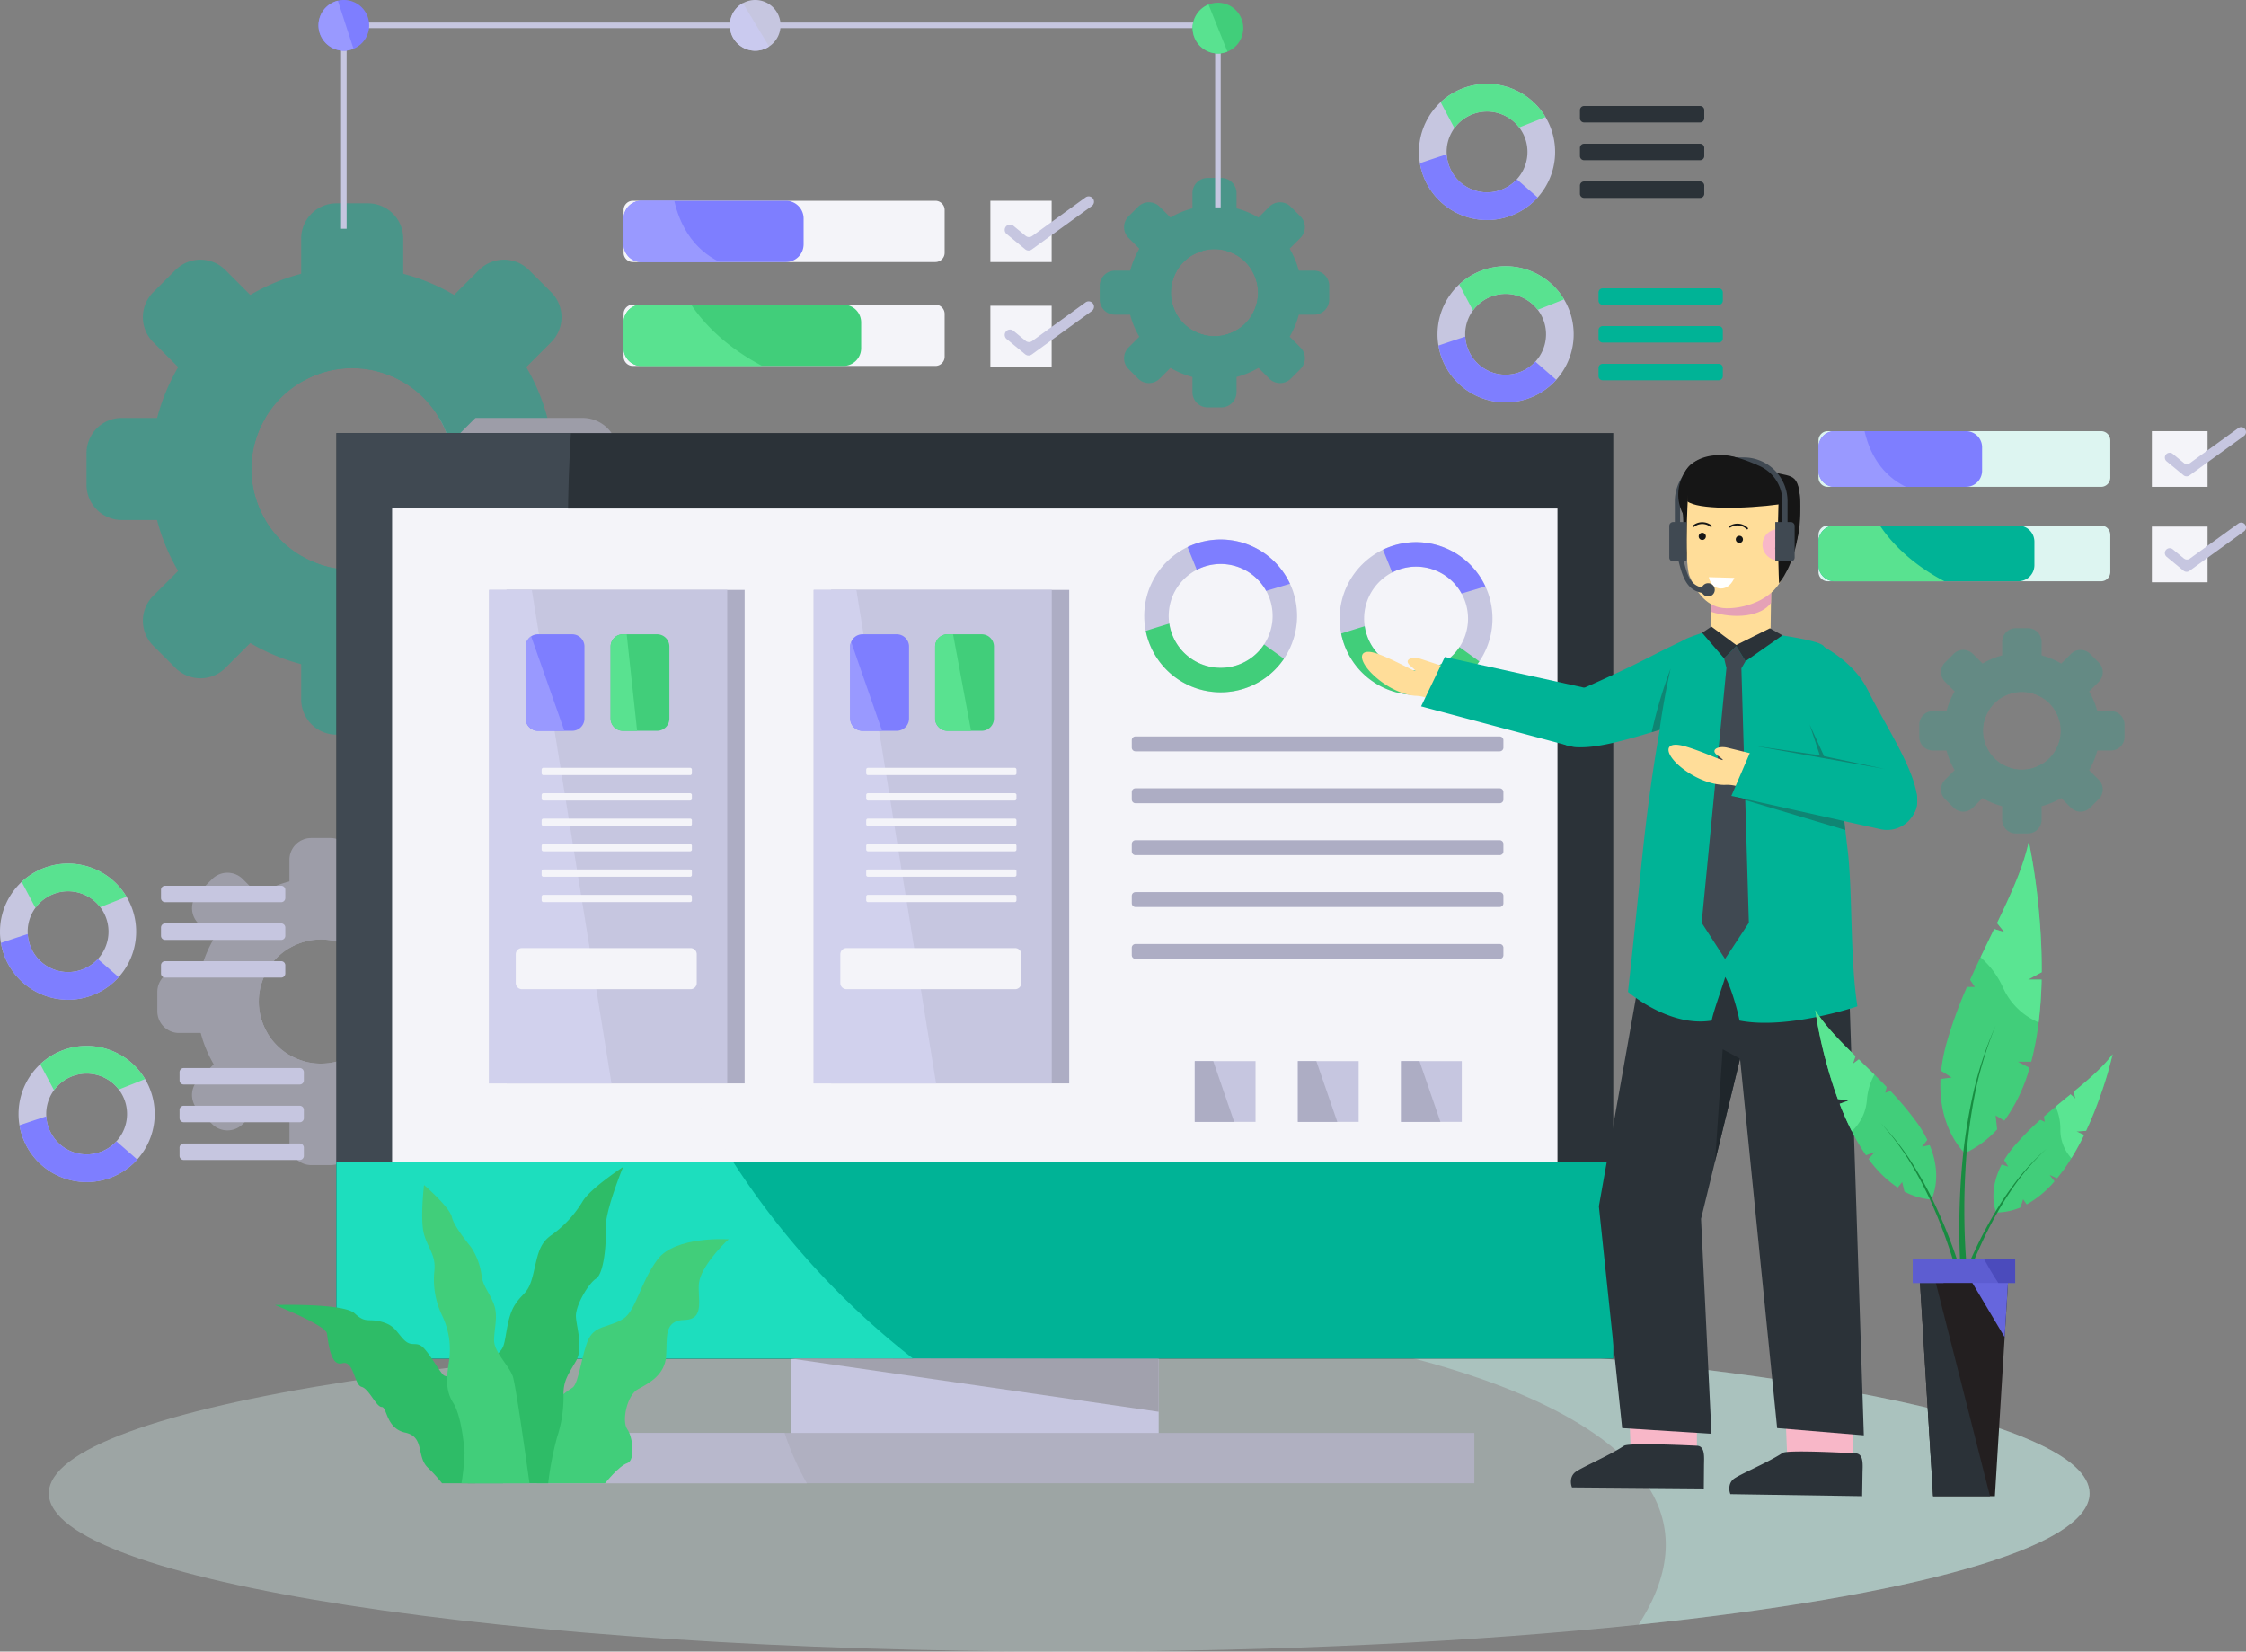 <svg id="banner_vector" xmlns="http://www.w3.org/2000/svg" xmlns:xlink="http://www.w3.org/1999/xlink" width="626.56" height="460.779" viewBox="0 0 626.56 460.779">
  <rect x="0" y="0" width="626.56" height="460.779" fill="#808080" stroke="none"/>
  <defs>
    <clipPath id="clip-path">
      <rect id="Rectangle_3165" data-name="Rectangle 3165" width="626.56" height="460.779" fill="none"/>
    </clipPath>
    <clipPath id="clip-path-2">
      <rect id="Rectangle_3139" data-name="Rectangle 3139" width="626.561" height="460.779" fill="none"/>
    </clipPath>
    <clipPath id="clip-path-3">
      <rect id="Rectangle_3135" data-name="Rectangle 3135" width="569.301" height="88.269" fill="none"/>
    </clipPath>
    <clipPath id="clip-path-4">
      <rect id="Rectangle_3136" data-name="Rectangle 3136" width="212.196" height="79.322" fill="#c5fff5"/>
    </clipPath>
    <clipPath id="clip-path-5">
      <rect id="Rectangle_3137" data-name="Rectangle 3137" width="91.242" height="91.242" fill="none"/>
    </clipPath>
    <clipPath id="clip-path-6">
      <rect id="Rectangle_3138" data-name="Rectangle 3138" width="148.236" height="148.236" fill="none"/>
    </clipPath>
    <clipPath id="clip-path-8">
      <rect id="Rectangle_3149" data-name="Rectangle 3149" width="57.261" height="57.262" fill="#00b396"/>
    </clipPath>
    <clipPath id="clip-path-9">
      <rect id="Rectangle_3150" data-name="Rectangle 3150" width="64.024" height="64.024" fill="none"/>
    </clipPath>
    <clipPath id="clip-path-10">
      <rect id="Rectangle_3158" data-name="Rectangle 3158" width="5.269" height="17.738" fill="none"/>
    </clipPath>
    <clipPath id="clip-path-11">
      <rect id="Rectangle_3159" data-name="Rectangle 3159" width="36.85" height="12.422" fill="none"/>
    </clipPath>
    <clipPath id="clip-path-12">
      <rect id="Rectangle_3160" data-name="Rectangle 3160" width="31.794" height="9.503" fill="none"/>
    </clipPath>
    <clipPath id="clip-path-13">
      <path id="Path_228" data-name="Path 228" d="M1381.661,911.388l3.946,64.3h17.243l2.723-44.343,1.223-19.962Z" transform="translate(-1381.661 -911.388)" fill="none"/>
    </clipPath>
    <linearGradient id="linear-gradient" x1="-21.298" y1="1.674" x2="-21.282" y2="1.674" gradientUnits="objectBoundingBox">
      <stop offset="0" stop-color="#fff"/>
      <stop offset="1" stop-color="#231f20"/>
    </linearGradient>
  </defs>
  <g id="Group_57" data-name="Group 57" clip-path="url(#clip-path)">
    <g id="Group_35" data-name="Group 35" transform="translate(0 0)">
      <g id="Group_34" data-name="Group 34" clip-path="url(#clip-path-2)">
        <g id="Group_24" data-name="Group 24" transform="translate(13.62 372.509)" opacity="0.32">
          <g id="Group_23" data-name="Group 23">
            <g id="Group_22" data-name="Group 22" clip-path="url(#clip-path-3)">
              <path id="Path_50" data-name="Path 50" d="M604.457,1005.585c0,15.255-49.921,28.706-125.824,36.627-45.366,4.737-100.009,7.5-158.828,7.5-157.206,0-284.651-19.758-284.651-44.132S162.6,961.447,319.805,961.447c25.04,0,49.32.5,72.454,1.444h.024c122.106,4.971,212.174,22.2,212.174,42.694" transform="translate(-35.154 -961.447)" fill="#ddf6f2"/>
            </g>
          </g>
        </g>
        <g id="Group_27" data-name="Group 27" transform="translate(370.726 373.953)" opacity="0.32">
          <g id="Group_26" data-name="Group 26">
            <g id="Group_25" data-name="Group 25" clip-path="url(#clip-path-4)">
              <path id="Path_51" data-name="Path 51" d="M1169.04,1007.868c0,15.255-49.921,28.706-125.824,36.627,39.252-60.539-86.373-79.321-86.373-79.321h.024c122.106,4.971,212.174,22.2,212.174,42.694" transform="translate(-956.843 -965.174)" fill="#c5fff5"/>
            </g>
          </g>
        </g>
        <g id="Group_30" data-name="Group 30" transform="translate(43.889 233.806)" opacity="0.42">
          <g id="Group_29" data-name="Group 29">
            <g id="Group_28" data-name="Group 28" clip-path="url(#clip-path-5)">
              <path id="Path_52" data-name="Path 52" d="M209.8,657.674a34.745,34.745,0,0,0-24.754-24.753,34.953,34.953,0,0,0-17.526,0,34.218,34.218,0,0,0-8.733,3.63A34.691,34.691,0,0,0,142.763,675.2a34.27,34.27,0,0,0,3.624,8.74,34.737,34.737,0,0,0,12.39,12.39,34.26,34.26,0,0,0,8.74,3.623,34.618,34.618,0,0,0,38.649-16.021,34.247,34.247,0,0,0,3.63-8.733,34.969,34.969,0,0,0,0-17.527m-33.52,26.078a17.323,17.323,0,0,1-4.363-.558,17.1,17.1,0,0,1-4.4-1.822,17.293,17.293,0,0,1-6.172-6.171,17.1,17.1,0,0,1-1.822-4.4,17.366,17.366,0,0,1,0-8.733,16.89,16.89,0,0,1,1.828-4.4,17.28,17.28,0,0,1,6.165-6.172,17.107,17.107,0,0,1,4.4-1.822,17.364,17.364,0,0,1,8.733,0,16.882,16.882,0,0,1,4.4,1.829,17.254,17.254,0,0,1,6.165,6.165,16.892,16.892,0,0,1,1.828,4.4,17.355,17.355,0,0,1,0,8.733,17.287,17.287,0,0,1-7.993,10.561,16.882,16.882,0,0,1-4.4,1.829,17.38,17.38,0,0,1-4.37.558" transform="translate(-130.655 -620.82)" fill="#c6c6e0"/>
              <path id="Path_53" data-name="Path 53" d="M225.942,609.51v24.632a16.884,16.884,0,0,0-4.4-1.828,17.355,17.355,0,0,0-8.733,0,17.1,17.1,0,0,0-4.4,1.822V609.51a6.058,6.058,0,0,1,6.057-6.057h5.405a6.06,6.06,0,0,1,6.064,6.057" transform="translate(-171.555 -603.453)" fill="#c6c6e0"/>
              <path id="Path_54" data-name="Path 54" d="M221.546,761.55a16.885,16.885,0,0,0,4.4-1.829v24.633a6.066,6.066,0,0,1-6.064,6.064h-5.405a6.064,6.064,0,0,1-6.057-6.064V759.728a17.112,17.112,0,0,0,4.4,1.822,17.366,17.366,0,0,0,8.733,0" transform="translate(-171.555 -699.175)" fill="#c6c6e0"/>
              <path id="Path_55" data-name="Path 55" d="M142.145,702.971a17.365,17.365,0,0,0,0,8.733,17.1,17.1,0,0,0,1.822,4.4H119.341a6.064,6.064,0,0,1-6.064-6.057v-5.405a6.065,6.065,0,0,1,6.064-6.064h24.632a16.884,16.884,0,0,0-1.828,4.4" transform="translate(-113.277 -661.72)" fill="#c6c6e0"/>
              <path id="Path_56" data-name="Path 56" d="M300.252,704.638v5.405a6.058,6.058,0,0,1-6.057,6.057H269.569a17.112,17.112,0,0,0,1.822-4.4,17.366,17.366,0,0,0,0-8.733,16.883,16.883,0,0,0-1.829-4.4h24.632a6.06,6.06,0,0,1,6.057,6.064" transform="translate(-209.01 -661.72)" fill="#c6c6e0"/>
              <path id="Path_57" data-name="Path 57" d="M165.444,643.212l4.4,4.4a17.1,17.1,0,0,0-4.4,1.822,17.273,17.273,0,0,0-6.165,6.172,16.869,16.869,0,0,0-1.829,4.4l-17.412-17.412a6.062,6.062,0,0,1,0-8.571l3.819-3.819a6.062,6.062,0,0,1,8.572,0l4.282,4.282Z" transform="translate(-128.583 -618.748)" fill="#c6c6e0"/>
              <path id="Path_58" data-name="Path 58" d="M272.106,758.446l-3.819,3.819a6.062,6.062,0,0,1-8.572,0l-4.276-4.276L242.3,744.852a16.867,16.867,0,0,0,4.4-1.829,17.286,17.286,0,0,0,7.993-10.561l4.4,4.4,13.015,13.015a6.062,6.062,0,0,1,0,8.572" transform="translate(-192.313 -682.478)" fill="#c6c6e0"/>
              <path id="Path_59" data-name="Path 59" d="M165.444,743.03a17.1,17.1,0,0,0,4.4,1.822L156.7,757.989l-4.276,4.276a6.062,6.062,0,0,1-8.572,0l-3.819-3.819a6.062,6.062,0,0,1,0-8.572l13.015-13.015,4.4-4.4a17.1,17.1,0,0,0,1.822,4.4,17.293,17.293,0,0,0,6.172,6.172" transform="translate(-128.583 -682.478)" fill="#c6c6e0"/>
              <path id="Path_60" data-name="Path 60" d="M272.106,642.587,254.694,660a16.883,16.883,0,0,0-1.828-4.4,17.249,17.249,0,0,0-6.165-6.165,16.88,16.88,0,0,0-4.4-1.828l4.4-4.4,8.733-8.733,4.282-4.282a6.062,6.062,0,0,1,8.572,0l3.819,3.819a6.062,6.062,0,0,1,0,8.571" transform="translate(-192.313 -618.748)" fill="#c6c6e0"/>
            </g>
          </g>
        </g>
        <g id="Group_33" data-name="Group 33" transform="translate(24.131 56.73)" opacity="0.42">
          <g id="Group_32" data-name="Group 32">
            <g id="Group_31" data-name="Group 31" clip-path="url(#clip-path-6)">
              <path id="Path_61" data-name="Path 61" d="M219.09,234.51a56.449,56.449,0,0,0-40.215-40.215,56.811,56.811,0,0,0-28.474,0,55.624,55.624,0,0,0-14.188,5.9,56.358,56.358,0,0,0-26.028,62.792,55.655,55.655,0,0,0,5.887,14.2,56.432,56.432,0,0,0,20.13,20.13,55.67,55.67,0,0,0,14.2,5.887,56.243,56.243,0,0,0,62.792-26.028,55.622,55.622,0,0,0,5.9-14.188,56.8,56.8,0,0,0,0-28.474m-54.458,42.367a28.148,28.148,0,0,1-7.088-.907,27.788,27.788,0,0,1-7.143-2.96,28.1,28.1,0,0,1-10.027-10.027,27.782,27.782,0,0,1-2.96-7.143,28.207,28.207,0,0,1,0-14.188,27.429,27.429,0,0,1,2.971-7.143,28.132,28.132,0,0,1,31.347-12.986,27.441,27.441,0,0,1,7.143,2.971A28.03,28.03,0,0,1,188.89,234.51a27.442,27.442,0,0,1,2.971,7.143,28.207,28.207,0,0,1,0,14.188A28.09,28.09,0,0,1,178.875,273a27.427,27.427,0,0,1-7.143,2.971,28.24,28.24,0,0,1-7.1.907" transform="translate(-90.514 -174.635)" fill="#00b396"/>
              <path id="Path_62" data-name="Path 62" d="M245.322,156.26v40.019a27.441,27.441,0,0,0-7.143-2.971,28.208,28.208,0,0,0-14.188,0,27.794,27.794,0,0,0-7.143,2.96V156.26a9.842,9.842,0,0,1,9.841-9.841h8.782a9.845,9.845,0,0,1,9.852,9.841" transform="translate(-156.962 -146.419)" fill="#00b396"/>
              <path id="Path_63" data-name="Path 63" d="M238.178,403.27a27.42,27.42,0,0,0,7.143-2.971v40.019a9.854,9.854,0,0,1-9.852,9.852h-8.781a9.852,9.852,0,0,1-9.841-9.852V400.31a27.779,27.779,0,0,0,7.143,2.96,28.206,28.206,0,0,0,14.188,0" transform="translate(-156.961 -301.934)" fill="#00b396"/>
              <path id="Path_64" data-name="Path 64" d="M109.181,308.1a28.207,28.207,0,0,0,0,14.188,27.784,27.784,0,0,0,2.96,7.143H72.133a9.852,9.852,0,0,1-9.852-9.841V310.81a9.854,9.854,0,0,1,9.852-9.852h40.019a27.42,27.42,0,0,0-2.971,7.143" transform="translate(-62.281 -241.083)" fill="#00b396"/>
              <path id="Path_65" data-name="Path 65" d="M366.05,310.809v8.781a9.842,9.842,0,0,1-9.841,9.841H316.2a27.782,27.782,0,0,0,2.96-7.143,28.206,28.206,0,0,0,0-14.188,27.441,27.441,0,0,0-2.971-7.143h40.019a9.845,9.845,0,0,1,9.841,9.852" transform="translate(-217.814 -241.082)" fill="#c6c6e0"/>
              <path id="Path_66" data-name="Path 66" d="M147.033,211.014l7.143,7.143a28.09,28.09,0,0,0-17.158,12.986,27.415,27.415,0,0,0-2.971,7.143L105.758,210a9.848,9.848,0,0,1,0-13.926l6.2-6.2a9.848,9.848,0,0,1,13.926,0l6.958,6.957Z" transform="translate(-87.147 -171.268)" fill="#00b396"/>
              <path id="Path_67" data-name="Path 67" d="M320.321,398.227l-6.2,6.2a9.849,9.849,0,0,1-13.926,0l-6.947-6.947L271.9,376.143a27.432,27.432,0,0,0,7.143-2.971,28.085,28.085,0,0,0,12.986-17.159l7.143,7.143L320.321,384.3a9.848,9.848,0,0,1,0,13.926" transform="translate(-190.686 -274.807)" fill="#c6c6e0"/>
              <path id="Path_68" data-name="Path 68" d="M147.033,373.183a27.788,27.788,0,0,0,7.143,2.96l-21.342,21.342-6.947,6.947a9.848,9.848,0,0,1-13.926,0l-6.2-6.2a9.848,9.848,0,0,1,0-13.926L126.9,363.156l7.143-7.143a27.778,27.778,0,0,0,2.96,7.143,28.093,28.093,0,0,0,10.027,10.026" transform="translate(-87.147 -274.807)" fill="#00b396"/>
              <path id="Path_69" data-name="Path 69" d="M320.321,210l-28.289,28.289a27.44,27.44,0,0,0-2.971-7.143,28.032,28.032,0,0,0-10.016-10.016,27.434,27.434,0,0,0-7.143-2.971l7.143-7.143,14.188-14.188,6.957-6.957a9.849,9.849,0,0,1,13.926,0l6.2,6.2a9.848,9.848,0,0,1,0,13.926" transform="translate(-190.686 -171.268)" fill="#00b396"/>
            </g>
          </g>
        </g>
      </g>
    </g>
    <rect id="Rectangle_3140" data-name="Rectangle 3140" width="102.549" height="33.878" transform="translate(220.687 371.699)" fill="#c6c6e0"/>
    <rect id="Rectangle_3141" data-name="Rectangle 3141" width="278.652" height="14.036" transform="translate(132.636 399.779)" fill="#b0b0c1"/>
    <rect id="Rectangle_3142" data-name="Rectangle 3142" width="356.177" height="258.202" transform="translate(93.873 120.819)" fill="#2b3238"/>
    <g id="Group_52" data-name="Group 52" transform="translate(0 0)">
      <g id="Group_51" data-name="Group 51" clip-path="url(#clip-path-2)">
        <path id="Path_70" data-name="Path 70" d="M403.1,570.037H242.286v-258.2h65.385c-3.75,60.274,1.417,184.88,95.424,258.2" transform="translate(-148.413 -191.016)" fill="#404952"/>
        <rect id="Rectangle_3143" data-name="Rectangle 3143" width="356.172" height="54.94" transform="translate(93.873 324.084)" fill="#00b396"/>
        <path id="Path_71" data-name="Path 71" d="M403.092,891.4H242.286v-54.94h110.6a223.249,223.249,0,0,0,50.205,54.94" transform="translate(-148.413 -512.377)" fill="#1ddebe"/>
        <rect id="Rectangle_3144" data-name="Rectangle 3144" width="325.044" height="182.207" transform="translate(109.44 141.877)" fill="#f4f4f9"/>
        <path id="Path_72" data-name="Path 72" d="M377.5,548.392H282.464V366.185h49.024c-.664,48.854,6.536,121.358,46.011,182.207" transform="translate(-173.024 -224.308)" fill="#f4f4f9"/>
        <rect id="Rectangle_3145" data-name="Rectangle 3145" width="66.413" height="137.686" transform="translate(141.315 164.578)" fill="#adadc4"/>
        <rect id="Rectangle_3146" data-name="Rectangle 3146" width="66.416" height="137.691" transform="translate(136.453 164.576)" fill="#c6c6e0"/>
        <path id="Path_73" data-name="Path 73" d="M386.32,562.463H352.186V424.772h11.9Z" transform="translate(-215.732 -260.196)" fill="#d1d1ed"/>
        <path id="Path_74" data-name="Path 74" d="M394.9,460.174v20.062a3.429,3.429,0,0,1-3.433,3.433h-9.539a3.428,3.428,0,0,1-3.425-3.433V460.174a3.429,3.429,0,0,1,3.425-3.433h9.539a3.429,3.429,0,0,1,3.433,3.433" transform="translate(-231.855 -279.778)" fill="#7e7eff"/>
        <path id="Path_75" data-name="Path 75" d="M456.043,460.174v20.062a3.429,3.429,0,0,1-3.433,3.433h-9.531a3.429,3.429,0,0,1-3.433-3.433V460.174a3.429,3.429,0,0,1,3.433-3.433h9.531a3.429,3.429,0,0,1,3.433,3.433" transform="translate(-269.306 -279.778)" fill="#41ce7a"/>
        <path id="Path_76" data-name="Path 76" d="M431.422,554.927H390.477a.484.484,0,0,1-.484-.484v-1.056a.484.484,0,0,1,.484-.484h40.945a.484.484,0,0,1,.484.484v1.056a.484.484,0,0,1-.484.484" transform="translate(-238.891 -338.682)" fill="#f4f4f9"/>
        <path id="Path_77" data-name="Path 77" d="M431.422,573.218H390.477a.484.484,0,0,1-.484-.484v-1.056a.485.485,0,0,1,.484-.484h40.945a.485.485,0,0,1,.484.484v1.056a.484.484,0,0,1-.484.484" transform="translate(-238.891 -349.886)" fill="#f4f4f9"/>
        <path id="Path_78" data-name="Path 78" d="M431.422,591.509H390.477a.485.485,0,0,1-.484-.484v-1.056a.485.485,0,0,1,.484-.484h40.945a.484.484,0,0,1,.484.484v1.056a.484.484,0,0,1-.484.484" transform="translate(-238.891 -361.091)" fill="#f4f4f9"/>
        <path id="Path_79" data-name="Path 79" d="M431.422,609.8H390.477a.484.484,0,0,1-.484-.484v-1.056a.484.484,0,0,1,.484-.484h40.945a.484.484,0,0,1,.484.484v1.056a.484.484,0,0,1-.484.484" transform="translate(-238.891 -372.295)" fill="#f4f4f9"/>
        <path id="Path_80" data-name="Path 80" d="M431.422,628.09H390.477a.484.484,0,0,1-.484-.484v-1.056a.484.484,0,0,1,.484-.484h40.945a.484.484,0,0,1,.484.484v1.056a.484.484,0,0,1-.484.484" transform="translate(-238.891 -383.498)" fill="#f4f4f9"/>
        <path id="Path_81" data-name="Path 81" d="M431.422,646.381H390.477a.484.484,0,0,1-.484-.484V644.84a.485.485,0,0,1,.484-.484h40.945a.484.484,0,0,1,.484.484V645.9a.484.484,0,0,1-.484.484" transform="translate(-238.891 -394.703)" fill="#f4f4f9"/>
        <path id="Path_82" data-name="Path 82" d="M420.123,694.154H373.07a1.716,1.716,0,0,1-1.716-1.716V684.4a1.716,1.716,0,0,1,1.716-1.716h47.052a1.716,1.716,0,0,1,1.716,1.716v8.041a1.716,1.716,0,0,1-1.716,1.716" transform="translate(-227.474 -418.178)" fill="#f4f4f9"/>
        <rect id="Rectangle_3147" data-name="Rectangle 3147" width="66.413" height="137.686" transform="translate(231.859 164.578)" fill="#adadc4"/>
        <rect id="Rectangle_3148" data-name="Rectangle 3148" width="66.416" height="137.691" transform="translate(226.997 164.576)" fill="#c6c6e0"/>
        <path id="Path_83" data-name="Path 83" d="M620.012,562.463H585.878V424.772h11.9Z" transform="translate(-358.881 -260.196)" fill="#d1d1ed"/>
        <path id="Path_84" data-name="Path 84" d="M628.59,460.174v20.062a3.434,3.434,0,0,1-3.433,3.433h-9.539a3.429,3.429,0,0,1-3.433-3.433V460.174a3.3,3.3,0,0,1,.256-1.294,3.417,3.417,0,0,1,3.177-2.139h9.539a3.434,3.434,0,0,1,3.433,3.433" transform="translate(-374.996 -279.778)" fill="#7e7eff"/>
        <path id="Path_85" data-name="Path 85" d="M689.731,460.174v20.062a3.429,3.429,0,0,1-3.433,3.433h-9.539a3.434,3.434,0,0,1-3.433-3.433V460.174a3.434,3.434,0,0,1,3.433-3.433H686.3a3.429,3.429,0,0,1,3.433,3.433" transform="translate(-412.448 -279.778)" fill="#41ce7a"/>
        <path id="Path_86" data-name="Path 86" d="M665.114,554.927H624.169a.485.485,0,0,1-.484-.484v-1.056a.485.485,0,0,1,.484-.484h40.945a.485.485,0,0,1,.484.484v1.056a.485.485,0,0,1-.484.484" transform="translate(-382.04 -338.682)" fill="#f4f4f9"/>
        <path id="Path_87" data-name="Path 87" d="M665.114,573.218H624.169a.485.485,0,0,1-.484-.484v-1.056a.485.485,0,0,1,.484-.484h40.945a.485.485,0,0,1,.484.484v1.056a.485.485,0,0,1-.484.484" transform="translate(-382.04 -349.886)" fill="#f4f4f9"/>
        <path id="Path_88" data-name="Path 88" d="M665.114,591.509H624.169a.485.485,0,0,1-.484-.484v-1.056a.485.485,0,0,1,.484-.484h40.945a.485.485,0,0,1,.484.484v1.056a.485.485,0,0,1-.484.484" transform="translate(-382.04 -361.091)" fill="#f4f4f9"/>
        <path id="Path_89" data-name="Path 89" d="M665.114,609.8H624.169a.485.485,0,0,1-.484-.484v-1.056a.485.485,0,0,1,.484-.484h40.945a.485.485,0,0,1,.484.484v1.056a.485.485,0,0,1-.484.484" transform="translate(-382.04 -372.295)" fill="#f4f4f9"/>
        <path id="Path_90" data-name="Path 90" d="M665.114,628.09H624.169a.485.485,0,0,1-.484-.484v-1.056a.485.485,0,0,1,.484-.484h40.945a.485.485,0,0,1,.484.484v1.056a.485.485,0,0,1-.484.484" transform="translate(-382.04 -383.498)" fill="#f4f4f9"/>
        <path id="Path_91" data-name="Path 91" d="M665.114,646.381H624.169a.484.484,0,0,1-.484-.484V644.84a.485.485,0,0,1,.484-.484h40.945a.485.485,0,0,1,.484.484V645.9a.485.485,0,0,1-.484.484" transform="translate(-382.04 -394.703)" fill="#f4f4f9"/>
        <path id="Path_92" data-name="Path 92" d="M653.815,694.154H606.762a1.716,1.716,0,0,1-1.716-1.716V684.4a1.716,1.716,0,0,1,1.716-1.716h47.052a1.716,1.716,0,0,1,1.716,1.716v8.041a1.716,1.716,0,0,1-1.716,1.716" transform="translate(-370.623 -418.178)" fill="#f4f4f9"/>
        <path id="Path_93" data-name="Path 93" d="M917.536,534.451H815.942a1.038,1.038,0,0,1-1.038-1.038v-2.076a1.038,1.038,0,0,1,1.038-1.038H917.536a1.038,1.038,0,0,1,1.038,1.038v2.076a1.038,1.038,0,0,1-1.038,1.038" transform="translate(-499.172 -324.837)" fill="#adadc4"/>
        <path id="Path_94" data-name="Path 94" d="M917.536,571.816H815.942a1.038,1.038,0,0,1-1.038-1.038V568.7a1.038,1.038,0,0,1,1.038-1.038H917.536a1.038,1.038,0,0,1,1.038,1.038v2.076a1.038,1.038,0,0,1-1.038,1.038" transform="translate(-499.172 -347.725)" fill="#adadc4"/>
        <path id="Path_95" data-name="Path 95" d="M917.536,609.182H815.942a1.038,1.038,0,0,1-1.038-1.038v-2.076a1.038,1.038,0,0,1,1.038-1.037H917.536a1.038,1.038,0,0,1,1.038,1.037v2.076a1.037,1.037,0,0,1-1.038,1.038" transform="translate(-499.172 -370.614)" fill="#adadc4"/>
        <path id="Path_96" data-name="Path 96" d="M917.536,646.548H815.942a1.038,1.038,0,0,1-1.038-1.038v-2.075a1.038,1.038,0,0,1,1.038-1.038H917.536a1.038,1.038,0,0,1,1.038,1.038v2.075a1.038,1.038,0,0,1-1.038,1.038" transform="translate(-499.172 -393.503)" fill="#adadc4"/>
        <path id="Path_97" data-name="Path 97" d="M917.536,683.914H815.942a1.038,1.038,0,0,1-1.038-1.038V680.8a1.038,1.038,0,0,1,1.038-1.038H917.536a1.038,1.038,0,0,1,1.038,1.038v2.076a1.038,1.038,0,0,1-1.038,1.038" transform="translate(-499.172 -416.391)" fill="#adadc4"/>
        <path id="Path_98" data-name="Path 98" d="M428.573,1031.829a75.265,75.265,0,0,0,6.212,14.036H342.333v-14.036Z" transform="translate(-209.697 -632.051)" fill="#b8b8cc"/>
        <path id="Path_99" data-name="Path 99" d="M261.591,989.363s-1.935-5.8-.967-10.062-2.9-3.1-5.611-6.965.774-7.353-2.129-10.642-6.772-1.161-8.127-2.709-4.257-6.772-6-7.933-2.9.387-5.031-1.935-2.515-3.87-6.192-4.837-4.257.58-7.353-2.322-22.251-2.322-22.251-2.322,14.125,5.611,14.511,7.933.967,9.287,4.257,8.32,3.289,6,5.418,6.579,4.063,5.611,5.611,5.611,1.161,6,6.578,7.159,3.1,6.579,6.192,9.674a42.907,42.907,0,0,1,4.063,4.45Z" transform="translate(-121.244 -575.548)" fill="#2ebc67"/>
        <path id="Path_100" data-name="Path 100" d="M405.513,960.366s3.87-4.837,6.192-5.611,1.548-7.353,0-9.481-.194-9.481,3.1-11.222,7.353-4.063,7.74-9.094-.823-10.013,5.128-10.158,3.483-6.24,4.063-10.448,6.24-10.3,8.272-12.045c0,0-14.947-1.016-19.881,5.66s-5.95,14.221-9.578,16.543-7.691,1.742-9.578,5.514-2.757,12.48-4.5,13.641-7.256,4.5-7.111,10.158-2.9,16.543-2.9,16.543Z" transform="translate(-236.724 -546.551)" fill="#41ce7a"/>
        <path id="Path_101" data-name="Path 101" d="M335.231,928.562s-2.183-14.125,0-17.414,4.257-10.642,4.837-13.738,4.063-4.644,5.031-6.966.967-8.028,3.289-11.657,3.676-2.855,5.031-8.273,1.548-8.707,5.224-11.222a31.317,31.317,0,0,0,8.707-9.481c2.322-3.676,11.222-9.481,11.222-9.481s-5.031,12.19-4.837,17.027-.58,12.77-2.709,14.125-5.8,7.546-5.611,10.642,2.128,8.7,0,12.38-3.458,5.374-3.471,9.171a35.43,35.43,0,0,1-1.754,11.923,89.345,89.345,0,0,0-2.515,12.964Z" transform="translate(-204.753 -514.748)" fill="#2ebc67"/>
        <path id="Path_102" data-name="Path 102" d="M333.9,936.516s-3.676-26.9-4.644-29.8-5.224-6.772-5.224-10.062,1.161-6.673,0-9.915-3.1-5.177-3.483-8.079a18.363,18.363,0,0,0-2.9-7.933c-1.355-1.741-4.837-6-5.418-8.513s-6.385-7.74-7.74-8.9c0,0-1.161,9.674,0,13.738s3.289,5.8,2.9,10.061a23.173,23.173,0,0,0,2.128,12.577,21.853,21.853,0,0,1,1.935,12.767c-.61,4.244-1.161,7.937,1.161,11.613s3.041,11.884,3.185,13.97a66.069,66.069,0,0,1-.863,8.475Z" transform="translate(-186.198 -522.701)" fill="#41ce7a"/>
        <g id="Group_38" data-name="Group 38" transform="translate(535.405 175.262)" opacity="0.42">
          <g id="Group_37" data-name="Group 37" opacity="0.51">
            <g id="Group_36" data-name="Group 36" clip-path="url(#clip-path-8)">
              <path id="Path_103" data-name="Path 103" d="M1442.453,486.381a21.807,21.807,0,0,0-15.535-15.535,21.952,21.952,0,0,0-11,0,21.494,21.494,0,0,0-5.481,2.279,21.77,21.77,0,0,0-10.054,24.256,21.514,21.514,0,0,0,2.274,5.485,21.8,21.8,0,0,0,7.776,7.776,21.523,21.523,0,0,0,5.485,2.274,21.725,21.725,0,0,0,24.256-10.054,21.488,21.488,0,0,0,2.279-5.481,21.948,21.948,0,0,0,0-11m-21.037,16.366a10.871,10.871,0,0,1-2.738-.35,10.719,10.719,0,0,1-2.76-1.143,10.852,10.852,0,0,1-3.873-3.873,10.712,10.712,0,0,1-1.143-2.759,10.891,10.891,0,0,1,0-5.48,10.577,10.577,0,0,1,1.147-2.759,10.869,10.869,0,0,1,12.109-5.017,10.6,10.6,0,0,1,2.759,1.148,10.836,10.836,0,0,1,3.869,3.869,10.6,10.6,0,0,1,1.147,2.759,10.891,10.891,0,0,1,0,5.48,10.722,10.722,0,0,1-1.144,2.759,10.835,10.835,0,0,1-3.873,3.869,10.578,10.578,0,0,1-2.759,1.148,10.906,10.906,0,0,1-2.742.35" transform="translate(-1392.785 -463.252)" fill="#00b396"/>
              <path id="Path_104" data-name="Path 104" d="M1452.586,456.154v15.459a10.584,10.584,0,0,0-2.759-1.148,10.9,10.9,0,0,0-5.48,0,10.716,10.716,0,0,0-2.759,1.143V456.154a3.8,3.8,0,0,1,3.8-3.8h3.392a3.8,3.8,0,0,1,3.805,3.8" transform="translate(-1418.454 -452.353)" fill="#00b396"/>
              <path id="Path_105" data-name="Path 105" d="M1449.826,551.572a10.594,10.594,0,0,0,2.76-1.148v15.459a3.807,3.807,0,0,1-3.806,3.805h-3.392a3.806,3.806,0,0,1-3.8-3.805V550.428a10.739,10.739,0,0,0,2.759,1.143,10.9,10.9,0,0,0,5.481,0" transform="translate(-1418.453 -512.426)" fill="#00b396"/>
              <path id="Path_106" data-name="Path 106" d="M1400,514.808a10.893,10.893,0,0,0,0,5.481,10.716,10.716,0,0,0,1.143,2.759h-15.455a3.805,3.805,0,0,1-3.805-3.8v-3.392a3.807,3.807,0,0,1,3.805-3.806h15.459a10.583,10.583,0,0,0-1.148,2.759" transform="translate(-1381.879 -488.92)" fill="#00b396"/>
              <path id="Path_107" data-name="Path 107" d="M1499.222,515.855v3.392a3.8,3.8,0,0,1-3.8,3.8h-15.454a10.728,10.728,0,0,0,1.143-2.759,10.9,10.9,0,0,0,0-5.481,10.583,10.583,0,0,0-1.148-2.759h15.459a3.8,3.8,0,0,1,3.8,3.806" transform="translate(-1441.961 -488.92)" fill="#00b396"/>
              <path id="Path_108" data-name="Path 108" d="M1414.618,477.3l2.759,2.759a10.727,10.727,0,0,0-2.759,1.143,10.84,10.84,0,0,0-3.869,3.873,10.6,10.6,0,0,0-1.147,2.759l-10.928-10.928a3.8,3.8,0,0,1,0-5.379l2.4-2.4a3.8,3.8,0,0,1,5.379,0l2.688,2.687Z" transform="translate(-1391.485 -461.951)" fill="#00b396"/>
              <path id="Path_109" data-name="Path 109" d="M1481.558,549.624l-2.4,2.4a3.8,3.8,0,0,1-5.38,0l-2.683-2.683-8.244-8.245a10.591,10.591,0,0,0,2.759-1.148,10.849,10.849,0,0,0,5.017-6.628l2.759,2.759,8.168,8.169a3.8,3.8,0,0,1,0,5.379" transform="translate(-1431.481 -501.947)" fill="#00b396"/>
              <path id="Path_110" data-name="Path 110" d="M1414.618,539.949a10.731,10.731,0,0,0,2.759,1.143l-8.244,8.244-2.684,2.684a3.8,3.8,0,0,1-5.379,0l-2.4-2.4a3.8,3.8,0,0,1,0-5.379l8.168-8.169,2.76-2.759a10.734,10.734,0,0,0,1.143,2.759,10.856,10.856,0,0,0,3.873,3.873" transform="translate(-1391.485 -501.947)" fill="#00b396"/>
              <path id="Path_111" data-name="Path 111" d="M1481.558,476.912,1470.63,487.84a10.6,10.6,0,0,0-1.148-2.759,10.827,10.827,0,0,0-3.869-3.869,10.593,10.593,0,0,0-2.759-1.148l2.759-2.759,5.481-5.481,2.687-2.687a3.8,3.8,0,0,1,5.38,0l2.4,2.4a3.8,3.8,0,0,1,0,5.379" transform="translate(-1431.481 -461.951)" fill="#00b396"/>
            </g>
          </g>
        </g>
        <g id="Group_41" data-name="Group 41" transform="translate(306.785 49.647)" opacity="0.42">
          <g id="Group_40" data-name="Group 40">
            <g id="Group_39" data-name="Group 39" clip-path="url(#clip-path-9)">
              <path id="Path_112" data-name="Path 112" d="M859.54,166.187a24.381,24.381,0,0,0-17.369-17.369,24.536,24.536,0,0,0-12.3,0,24.019,24.019,0,0,0-6.128,2.547,24.342,24.342,0,0,0-11.241,27.12,24.051,24.051,0,0,0,2.542,6.133,24.372,24.372,0,0,0,8.694,8.694,24.039,24.039,0,0,0,6.132,2.543,24.292,24.292,0,0,0,27.12-11.241,24.017,24.017,0,0,0,2.548-6.128,24.537,24.537,0,0,0,0-12.3m-23.521,18.3a12.164,12.164,0,0,1-3.062-.391,12.007,12.007,0,0,1-3.085-1.279,12.137,12.137,0,0,1-4.33-4.33,12.009,12.009,0,0,1-1.279-3.085,12.189,12.189,0,0,1,0-6.128,11.857,11.857,0,0,1,1.283-3.085,12.152,12.152,0,0,1,13.539-5.609,11.857,11.857,0,0,1,3.085,1.283,12.111,12.111,0,0,1,4.326,4.326,11.839,11.839,0,0,1,1.283,3.085,12.18,12.18,0,0,1,0,6.128,11.987,11.987,0,0,1-1.278,3.085,12.123,12.123,0,0,1-4.33,4.326,11.855,11.855,0,0,1-3.085,1.283,12.2,12.2,0,0,1-3.066.391" transform="translate(-804.007 -140.327)" fill="#00b396"/>
              <path id="Path_113" data-name="Path 113" d="M870.869,132.39v17.284a11.851,11.851,0,0,0-3.085-1.283,12.19,12.19,0,0,0-6.128,0,12.006,12.006,0,0,0-3.085,1.279V132.39a4.251,4.251,0,0,1,4.251-4.25h3.793a4.252,4.252,0,0,1,4.255,4.25" transform="translate(-832.705 -128.14)" fill="#00b396"/>
              <path id="Path_114" data-name="Path 114" d="M867.784,239.076a11.856,11.856,0,0,0,3.085-1.283v17.284a4.256,4.256,0,0,1-4.255,4.255h-3.793a4.255,4.255,0,0,1-4.25-4.255V237.8a12.007,12.007,0,0,0,3.085,1.279,12.191,12.191,0,0,0,6.128,0" transform="translate(-832.705 -195.308)" fill="#00b396"/>
              <path id="Path_115" data-name="Path 115" d="M812.068,197.971a12.189,12.189,0,0,0,0,6.128,12.023,12.023,0,0,0,1.278,3.085H796.067a4.255,4.255,0,0,1-4.255-4.25v-3.793a4.256,4.256,0,0,1,4.255-4.255h17.284a11.857,11.857,0,0,0-1.283,3.085" transform="translate(-791.812 -169.025)" fill="#00b396"/>
              <path id="Path_116" data-name="Path 116" d="M923.013,199.142v3.793a4.251,4.251,0,0,1-4.25,4.25h-17.28a11.99,11.99,0,0,0,1.278-3.085,12.178,12.178,0,0,0,0-6.128,11.838,11.838,0,0,0-1.283-3.085h17.284a4.252,4.252,0,0,1,4.25,4.255" transform="translate(-858.988 -169.026)" fill="#00b396"/>
              <path id="Path_117" data-name="Path 117" d="M828.418,156.039l3.085,3.085a11.986,11.986,0,0,0-3.085,1.278,12.119,12.119,0,0,0-4.326,4.331,11.856,11.856,0,0,0-1.283,3.085L810.591,155.6a4.254,4.254,0,0,1,0-6.015l2.679-2.68a4.254,4.254,0,0,1,6.015,0l3.005,3.005Z" transform="translate(-802.552 -138.872)" fill="#00b396"/>
              <path id="Path_118" data-name="Path 118" d="M903.262,236.9l-2.679,2.68a4.255,4.255,0,0,1-6.015,0l-3-3-9.218-9.218a11.861,11.861,0,0,0,3.085-1.283,12.12,12.12,0,0,0,4.331-4.326,11.987,11.987,0,0,0,1.278-3.085l3.085,3.085,9.133,9.133a4.253,4.253,0,0,1,0,6.015" transform="translate(-847.271 -183.591)" fill="#00b396"/>
              <path id="Path_119" data-name="Path 119" d="M828.418,226.081a12,12,0,0,0,3.085,1.279l-9.218,9.218-3,3a4.254,4.254,0,0,1-6.015,0l-2.679-2.679a4.254,4.254,0,0,1,0-6.015l9.132-9.133,3.085-3.085a12.008,12.008,0,0,0,1.279,3.085,12.134,12.134,0,0,0,4.331,4.331" transform="translate(-802.552 -183.591)" fill="#00b396"/>
              <path id="Path_120" data-name="Path 120" d="M903.262,155.6l-12.218,12.218a11.84,11.84,0,0,0-1.283-3.085,12.108,12.108,0,0,0-4.326-4.326,11.861,11.861,0,0,0-3.085-1.283l3.085-3.085,6.128-6.128,3-3a4.254,4.254,0,0,1,6.015,0l2.679,2.679a4.253,4.253,0,0,1,0,6.015" transform="translate(-847.271 -138.872)" fill="#00b396"/>
            </g>
          </g>
        </g>
        <path id="Path_121" data-name="Path 121" d="M535.993,161.672H451.6a2.583,2.583,0,0,1-2.583-2.583V147.162a2.583,2.583,0,0,1,2.583-2.583h84.388a2.583,2.583,0,0,1,2.583,2.583v11.927a2.583,2.583,0,0,1-2.583,2.583" transform="translate(-275.05 -88.563)" fill="#f4f4f9"/>
        <path id="Path_122" data-name="Path 122" d="M499.232,149.536v7.179a4.949,4.949,0,0,1-4.95,4.957h-40.3a4.951,4.951,0,0,1-4.957-4.957v-7.179a4.951,4.951,0,0,1,4.957-4.957h40.3a4.949,4.949,0,0,1,4.95,4.957" transform="translate(-275.05 -88.563)" fill="#7e7eff"/>
        <path id="Path_123" data-name="Path 123" d="M535.993,236.48H451.6a2.583,2.583,0,0,1-2.583-2.583V221.97a2.583,2.583,0,0,1,2.583-2.583h84.388a2.583,2.583,0,0,1,2.583,2.583V233.9a2.583,2.583,0,0,1-2.583,2.583" transform="translate(-275.05 -134.387)" fill="#f4f4f9"/>
        <path id="Path_124" data-name="Path 124" d="M515.284,224.345v7.179a4.949,4.949,0,0,1-4.95,4.957H453.978a4.951,4.951,0,0,1-4.957-4.957v-7.179a4.951,4.951,0,0,1,4.957-4.957h56.356a4.949,4.949,0,0,1,4.95,4.957" transform="translate(-275.049 -134.387)" fill="#41ce7a"/>
        <rect id="Rectangle_3151" data-name="Rectangle 3151" width="17.093" height="17.093" transform="translate(276.284 56.016)" fill="#f4f4f9"/>
        <rect id="Rectangle_3152" data-name="Rectangle 3152" width="17.093" height="17.093" transform="translate(276.284 85.31)" fill="#f4f4f9"/>
        <path id="Path_125" data-name="Path 125" d="M729.115,156.162l-5.17-4.257a1.486,1.486,0,1,1,1.89-2.295l3.4,2.8a1.486,1.486,0,0,0,1.817.057l14.9-10.787a1.486,1.486,0,0,1,2.076.332h0a1.486,1.486,0,0,1-.332,2.076l-16.756,12.134a1.486,1.486,0,0,1-1.817-.057" transform="translate(-443.123 -86.611)" fill="#c6c6e0"/>
        <path id="Path_126" data-name="Path 126" d="M729.115,231.77l-5.17-4.257a1.486,1.486,0,1,1,1.89-2.295l3.4,2.8a1.486,1.486,0,0,0,1.817.057l14.9-10.787a1.486,1.486,0,0,1,2.076.332h0a1.486,1.486,0,0,1-.332,2.076l-16.756,12.134a1.486,1.486,0,0,1-1.817-.057" transform="translate(-443.123 -132.925)" fill="#c6c6e0"/>
        <path id="Path_127" data-name="Path 127" d="M475.866,161.672H453.979a4.951,4.951,0,0,1-4.957-4.957v-7.179a4.951,4.951,0,0,1,4.957-4.957h9.186c1.219,5.44,4.407,13.095,12.7,17.093" transform="translate(-275.05 -88.563)" fill="#99f"/>
        <path id="Path_128" data-name="Path 128" d="M487.675,236.48h-33.7a4.951,4.951,0,0,1-4.957-4.957v-7.179a4.951,4.951,0,0,1,4.957-4.957h13.9c2.571,3.909,8.472,11.148,19.8,17.093" transform="translate(-275.05 -134.387)" fill="#59e290"/>
        <path id="Path_129" data-name="Path 129" d="M1388.165,326.012h-76.231a2.583,2.583,0,0,1-2.583-2.583v-10.37a2.583,2.583,0,0,1,2.583-2.583h76.231a2.583,2.583,0,0,1,2.583,2.583v10.37a2.583,2.583,0,0,1-2.583,2.583" transform="translate(-802.047 -190.183)" fill="#ddf5f1"/>
        <path id="Path_130" data-name="Path 130" d="M1354.987,314.982v6.525a4.5,4.5,0,0,1-4.5,4.506h-36.632a4.5,4.5,0,0,1-4.505-4.506v-6.525a4.5,4.5,0,0,1,4.505-4.506h36.632a4.5,4.5,0,0,1,4.5,4.506" transform="translate(-802.047 -190.183)" fill="#7e7eff"/>
        <path id="Path_131" data-name="Path 131" d="M1388.165,394.007h-76.231a2.583,2.583,0,0,1-2.583-2.583v-10.37a2.583,2.583,0,0,1,2.583-2.583h76.231a2.583,2.583,0,0,1,2.583,2.583v10.37a2.583,2.583,0,0,1-2.583,2.583" transform="translate(-802.047 -231.834)" fill="#ddf5f1"/>
        <path id="Path_132" data-name="Path 132" d="M1369.578,382.976V389.5a4.5,4.5,0,0,1-4.5,4.506h-51.223a4.5,4.5,0,0,1-4.506-4.506v-6.525a4.5,4.5,0,0,1,4.506-4.506h51.223a4.5,4.5,0,0,1,4.5,4.506" transform="translate(-802.047 -231.833)" fill="#00b396"/>
        <rect id="Rectangle_3153" data-name="Rectangle 3153" width="15.536" height="15.536" transform="translate(600.297 120.293)" fill="#f4f4f9"/>
        <rect id="Rectangle_3154" data-name="Rectangle 3154" width="15.536" height="15.536" transform="translate(600.297 146.918)" fill="#f4f4f9"/>
        <path id="Path_133" data-name="Path 133" d="M1563.932,321l-4.7-3.87a1.351,1.351,0,1,1,1.717-2.086l3.087,2.542a1.35,1.35,0,0,0,1.651.051l13.54-9.8a1.351,1.351,0,0,1,1.585,2.189l-15.23,11.029a1.351,1.351,0,0,1-1.651-.052" transform="translate(-954.811 -188.41)" fill="#c6c6e0"/>
        <path id="Path_134" data-name="Path 134" d="M1563.932,389.725l-4.7-3.87a1.351,1.351,0,1,1,1.717-2.086l3.087,2.542a1.351,1.351,0,0,0,1.651.051l13.54-9.8a1.351,1.351,0,0,1,1.585,2.189l-15.23,11.029a1.351,1.351,0,0,1-1.651-.052" transform="translate(-954.811 -230.506)" fill="#c6c6e0"/>
        <path id="Path_135" data-name="Path 135" d="M1333.75,326.012h-19.893a4.5,4.5,0,0,1-4.505-4.506v-6.525a4.5,4.5,0,0,1,4.505-4.505h8.349c1.108,4.945,4.006,11.9,11.544,15.536" transform="translate(-802.047 -190.183)" fill="#99f"/>
        <path id="Path_136" data-name="Path 136" d="M1344.483,394.007h-30.627a4.5,4.5,0,0,1-4.506-4.506v-6.525a4.5,4.5,0,0,1,4.506-4.505h12.632c2.337,3.553,7.7,10.132,18,15.536" transform="translate(-802.047 -231.834)" fill="#59e290"/>
        <path id="Path_137" data-name="Path 137" d="M569.587,978.261l102.549,14.852v-14.69Z" transform="translate(-348.902 -599.237)" fill="#a1a1ad"/>
        <rect id="Rectangle_3155" data-name="Rectangle 3155" width="16.955" height="16.955" transform="translate(333.3 296.04)" fill="#c6c6e0"/>
        <path id="Path_138" data-name="Path 138" d="M871.241,781.036h-11V764.081H865.4Z" transform="translate(-526.946 -468.04)" fill="#adadc4"/>
        <rect id="Rectangle_3156" data-name="Rectangle 3156" width="16.955" height="16.955" transform="translate(362.069 296.04)" fill="#c6c6e0"/>
        <path id="Path_139" data-name="Path 139" d="M945.495,781.036h-11V764.081h5.153Z" transform="translate(-572.43 -468.04)" fill="#adadc4"/>
        <rect id="Rectangle_3157" data-name="Rectangle 3157" width="16.955" height="16.955" transform="translate(390.838 296.04)" fill="#c6c6e0"/>
        <path id="Path_140" data-name="Path 140" d="M1019.748,781.036h-11V764.081h5.153Z" transform="translate(-617.914 -468.04)" fill="#adadc4"/>
        <path id="Path_141" data-name="Path 141" d="M247.128,73.782h-1.55V16.248H490.962v51.57h-1.55V17.8H247.128Z" transform="translate(-150.43 -9.953)" fill="#c6c6e0"/>
        <path id="Path_142" data-name="Path 142" d="M243.468,7.068a7.062,7.062,0,0,1-4.378,6.54,6.909,6.909,0,0,1-2.689.535,7.071,7.071,0,1,1,7.067-7.075" transform="translate(-140.474 -0.001)" fill="#7e7eff"/>
        <path id="Path_143" data-name="Path 143" d="M872.808,9.068A7.071,7.071,0,1,1,863.114,2.5a7.073,7.073,0,0,1,9.694,6.563" transform="translate(-525.979 -1.226)" fill="#41ce7a"/>
        <path id="Path_144" data-name="Path 144" d="M539.648,7.068a7.055,7.055,0,0,1-3.2,5.912,6.977,6.977,0,0,1-3.874,1.162,7.071,7.071,0,1,1,7.075-7.075" transform="translate(-321.9 -0.001)" fill="#c6c6e0"/>
        <path id="Path_145" data-name="Path 145" d="M239.09,13.927a6.909,6.909,0,0,1-2.689.535A7.07,7.07,0,0,1,234.727.521Z" transform="translate(-140.474 -0.32)" fill="#99f"/>
        <path id="Path_146" data-name="Path 146" d="M868.391,16.42A7.07,7.07,0,1,1,863.114,3.3Z" transform="translate(-525.979 -2.022)" fill="#59e290"/>
        <path id="Path_147" data-name="Path 147" d="M536.448,14.377a6.977,6.977,0,0,1-3.874,1.162,7.073,7.073,0,0,1-3.425-13.258Z" transform="translate(-321.9 -1.398)" fill="#cacaef"/>
        <path id="Path_148" data-name="Path 148" d="M864.555,400.855a21.317,21.317,0,1,0,1.976,8.958,21.3,21.3,0,0,0-1.976-8.958m-19.334,23.456a14.493,14.493,0,0,1-14.336-12.352,14.082,14.082,0,0,1-.163-2.146,14.492,14.492,0,1,1,14.5,14.5" transform="translate(-504.69 -237.979)" fill="#c6c6e0"/>
        <path id="Path_149" data-name="Path 149" d="M883.642,400.855,877,402.831a14.485,14.485,0,0,0-19.365-5.881l-2.565-6.346a21.322,21.322,0,0,1,28.57,10.252" transform="translate(-523.777 -237.979)" fill="#7e7eff"/>
        <path id="Path_150" data-name="Path 150" d="M863.515,458.853a21.316,21.316,0,0,1-38.543-7.772c2.239-.721,4.68-1.472,6.563-2.038a14.489,14.489,0,0,0,26.439,5.819Z" transform="translate(-505.339 -275.063)" fill="#41ce7a"/>
        <path id="Path_151" data-name="Path 151" d="M1005.25,402.768a21.317,21.317,0,1,0,1.976,8.958,21.3,21.3,0,0,0-1.976-8.958m-19.333,23.456a14.492,14.492,0,0,1-14.336-12.352,14.034,14.034,0,0,1-.163-2.146,14.492,14.492,0,1,1,14.5,14.5" transform="translate(-590.873 -239.151)" fill="#c6c6e0"/>
        <path id="Path_152" data-name="Path 152" d="M1024.336,402.768l-6.641,1.976a14.485,14.485,0,0,0-19.365-5.881l-2.565-6.346a21.322,21.322,0,0,1,28.57,10.252" transform="translate(-609.96 -239.151)" fill="#7e7eff"/>
        <path id="Path_153" data-name="Path 153" d="M1004.209,460.766a21.317,21.317,0,0,1-38.543-7.772c2.239-.721,4.68-1.472,6.563-2.038a14.489,14.489,0,0,0,26.439,5.819Z" transform="translate(-591.522 -276.235)" fill="#41ce7a"/>
        <path id="Path_154" data-name="Path 154" d="M683.338,483.669h-6.579a3.434,3.434,0,0,1-3.433-3.433V460.174a3.434,3.434,0,0,1,3.433-3.433h1.565Z" transform="translate(-412.448 -279.778)" fill="#59e290"/>
        <path id="Path_155" data-name="Path 155" d="M621.066,487.05h-5.448a3.429,3.429,0,0,1-3.433-3.433V463.555a3.3,3.3,0,0,1,.256-1.294Z" transform="translate(-374.996 -283.16)" fill="#99f"/>
        <path id="Path_156" data-name="Path 156" d="M447.038,483.669h-3.96a3.429,3.429,0,0,1-3.433-3.433V460.174a3.429,3.429,0,0,1,3.433-3.433h1.054Z" transform="translate(-269.306 -279.778)" fill="#59e290"/>
        <path id="Path_157" data-name="Path 157" d="M389.293,484.587h-7.361a3.428,3.428,0,0,1-3.425-3.433V461.093a3.422,3.422,0,0,1,1.519-2.852Z" transform="translate(-231.855 -280.697)" fill="#99f"/>
        <path id="Path_158" data-name="Path 158" d="M35.3,631.1A18.995,18.995,0,0,0,0,640.841a18.338,18.338,0,0,0,.263,3.146A18.992,18.992,0,1,0,35.3,631.1m-16.3,21.015A11.266,11.266,0,0,1,7.741,641.5c-.015-.217-.023-.434-.023-.659a11.276,11.276,0,1,1,11.275,11.275" transform="translate(0 -380.915)" fill="#c6c6e0"/>
        <path id="Path_159" data-name="Path 159" d="M44.864,631.1l-7.346,2.914a11.265,11.265,0,0,0-18.063.186l-3.836-7.253A18.983,18.983,0,0,1,44.864,631.1" transform="translate(-9.568 -380.915)" fill="#59e290"/>
        <path id="Path_160" data-name="Path 160" d="M33.528,684.61A18.983,18.983,0,0,1,.68,675.055c2.263-.775,5.355-1.821,7.478-2.487a11.273,11.273,0,0,0,19.558,6.966Z" transform="translate(-0.417 -411.984)" fill="#7e7eff"/>
        <path id="Path_161" data-name="Path 161" d="M149.448,642.375H117.065a1.147,1.147,0,0,1-1.147-1.147v-2.294a1.147,1.147,0,0,1,1.147-1.147h32.383a1.147,1.147,0,0,1,1.147,1.147v2.294a1.147,1.147,0,0,1-1.147,1.147" transform="translate(-71.006 -390.679)" fill="#c6c6e0"/>
        <path id="Path_162" data-name="Path 162" d="M149.448,669.545H117.065a1.147,1.147,0,0,1-1.147-1.147V666.1a1.147,1.147,0,0,1,1.147-1.147h32.383a1.147,1.147,0,0,1,1.147,1.147V668.4a1.147,1.147,0,0,1-1.147,1.147" transform="translate(-71.006 -407.322)" fill="#c6c6e0"/>
        <path id="Path_163" data-name="Path 163" d="M149.448,696.715H117.065a1.147,1.147,0,0,1-1.147-1.147v-2.294a1.147,1.147,0,0,1,1.147-1.147h32.383a1.147,1.147,0,0,1,1.147,1.147v2.294a1.147,1.147,0,0,1-1.147,1.147" transform="translate(-71.006 -423.966)" fill="#c6c6e0"/>
        <path id="Path_164" data-name="Path 164" d="M48.658,762.4a18.995,18.995,0,0,0-35.3,9.74,18.34,18.34,0,0,0,.263,3.146A18.992,18.992,0,1,0,48.658,762.4m-16.3,21.015A11.266,11.266,0,0,1,21.1,772.8c-.015-.217-.023-.434-.023-.659a11.276,11.276,0,1,1,11.275,11.275" transform="translate(-8.185 -461.343)" fill="#c6c6e0"/>
        <path id="Path_165" data-name="Path 165" d="M58.226,762.4l-7.346,2.914a11.265,11.265,0,0,0-18.063.186l-3.836-7.253A18.983,18.983,0,0,1,58.226,762.4" transform="translate(-17.753 -461.343)" fill="#59e290"/>
        <path id="Path_166" data-name="Path 166" d="M46.89,815.91a18.983,18.983,0,0,1-32.848-9.554c2.263-.775,5.355-1.821,7.478-2.487a11.273,11.273,0,0,0,19.558,6.966Z" transform="translate(-8.601 -492.412)" fill="#7e7eff"/>
        <path id="Path_167" data-name="Path 167" d="M162.81,773.675H130.427a1.147,1.147,0,0,1-1.147-1.147v-2.294a1.147,1.147,0,0,1,1.147-1.147H162.81a1.147,1.147,0,0,1,1.147,1.147v2.294a1.147,1.147,0,0,1-1.147,1.147" transform="translate(-79.191 -471.108)" fill="#c6c6e0"/>
        <path id="Path_168" data-name="Path 168" d="M162.81,800.845H130.427a1.147,1.147,0,0,1-1.147-1.147V797.4a1.147,1.147,0,0,1,1.147-1.147H162.81a1.147,1.147,0,0,1,1.147,1.147V799.7a1.147,1.147,0,0,1-1.147,1.147" transform="translate(-79.191 -487.751)" fill="#c6c6e0"/>
        <path id="Path_169" data-name="Path 169" d="M162.81,828.015H130.427a1.147,1.147,0,0,1-1.147-1.147v-2.294a1.147,1.147,0,0,1,1.147-1.147H162.81a1.147,1.147,0,0,1,1.147,1.147v2.294a1.147,1.147,0,0,1-1.147,1.147" transform="translate(-79.191 -504.394)" fill="#c6c6e0"/>
        <path id="Path_170" data-name="Path 170" d="M1056.968,69.65a18.995,18.995,0,0,0-35.3,9.74,18.34,18.34,0,0,0,.264,3.146,18.992,18.992,0,1,0,35.033-12.886m-16.3,21.015a11.266,11.266,0,0,1-11.252-10.616c-.016-.217-.023-.434-.023-.659a11.276,11.276,0,1,1,11.275,11.275" transform="translate(-625.828 -36.997)" fill="#c6c6e0"/>
        <path id="Path_171" data-name="Path 171" d="M1066.536,69.65l-7.346,2.914a11.265,11.265,0,0,0-18.063.186l-3.836-7.253a18.983,18.983,0,0,1,29.245,4.153" transform="translate(-635.396 -36.997)" fill="#59e290"/>
        <path id="Path_172" data-name="Path 172" d="M1055.2,123.16a18.983,18.983,0,0,1-32.848-9.554c2.263-.775,5.354-1.821,7.478-2.487a11.273,11.273,0,0,0,19.558,6.966Z" transform="translate(-626.244 -68.066)" fill="#7e7eff"/>
        <path id="Path_173" data-name="Path 173" d="M1171.119,80.925h-32.383a1.147,1.147,0,0,1-1.147-1.147V77.485a1.147,1.147,0,0,1,1.147-1.147h32.383a1.147,1.147,0,0,1,1.147,1.147v2.294a1.147,1.147,0,0,1-1.147,1.147" transform="translate(-696.834 -46.761)" fill="#2b3238"/>
        <path id="Path_174" data-name="Path 174" d="M1171.119,108.1h-32.383a1.147,1.147,0,0,1-1.147-1.147v-2.294a1.147,1.147,0,0,1,1.147-1.147h32.383a1.147,1.147,0,0,1,1.147,1.147v2.294a1.147,1.147,0,0,1-1.147,1.147" transform="translate(-696.834 -63.405)" fill="#2b3238"/>
        <path id="Path_175" data-name="Path 175" d="M1171.119,135.265h-32.383a1.147,1.147,0,0,1-1.147-1.147v-2.294a1.147,1.147,0,0,1,1.147-1.147h32.383a1.147,1.147,0,0,1,1.147,1.147v2.294a1.147,1.147,0,0,1-1.147,1.147" transform="translate(-696.834 -80.048)" fill="#2b3238"/>
        <path id="Path_176" data-name="Path 176" d="M1070.329,200.949a18.995,18.995,0,0,0-35.3,9.74,18.327,18.327,0,0,0,.264,3.146,18.992,18.992,0,1,0,35.033-12.886m-16.3,21.015a11.266,11.266,0,0,1-11.251-10.616c-.015-.217-.023-.434-.023-.659a11.276,11.276,0,1,1,11.275,11.275" transform="translate(-634.013 -117.425)" fill="#c6c6e0"/>
        <path id="Path_177" data-name="Path 177" d="M1079.9,200.949l-7.346,2.914a11.265,11.265,0,0,0-18.063.186l-3.836-7.253a18.983,18.983,0,0,1,29.245,4.153" transform="translate(-643.581 -117.425)" fill="#59e290"/>
        <path id="Path_178" data-name="Path 178" d="M1068.561,254.459a18.983,18.983,0,0,1-32.848-9.554c2.263-.775,5.354-1.821,7.478-2.487a11.273,11.273,0,0,0,19.558,6.966Z" transform="translate(-634.429 -148.494)" fill="#7e7eff"/>
        <path id="Path_179" data-name="Path 179" d="M1184.481,212.225H1152.1a1.147,1.147,0,0,1-1.147-1.147v-2.294a1.147,1.147,0,0,1,1.147-1.147h32.383a1.147,1.147,0,0,1,1.147,1.147v2.294a1.147,1.147,0,0,1-1.147,1.147" transform="translate(-705.019 -127.19)" fill="#00b396"/>
        <path id="Path_180" data-name="Path 180" d="M1184.481,239.4H1152.1a1.147,1.147,0,0,1-1.147-1.147v-2.294a1.147,1.147,0,0,1,1.147-1.147h32.383a1.147,1.147,0,0,1,1.147,1.147v2.294a1.147,1.147,0,0,1-1.147,1.147" transform="translate(-705.019 -143.833)" fill="#00b396"/>
        <path id="Path_181" data-name="Path 181" d="M1184.481,266.565H1152.1a1.147,1.147,0,0,1-1.147-1.147v-2.294a1.147,1.147,0,0,1,1.147-1.147h32.383a1.147,1.147,0,0,1,1.147,1.147v2.294a1.147,1.147,0,0,1-1.147,1.147" transform="translate(-705.019 -160.476)" fill="#00b396"/>
        <path id="Path_182" data-name="Path 182" d="M1239.917,356.361s3.771-1.522,3.849-12.047c.086-11.651-1.706-9.941-7.513-11.53-3.919-2.366-13.484-7.039-21.855-2.85-5.677,2.841-3.285,12.691-3.281,15.909s1.1,11.53,1.1,11.53Z" transform="translate(-741.565 -201.073)" fill="#161616"/>
        <path id="Path_183" data-name="Path 183" d="M1248.826,414.106l-.239,16.809c-.066,4.576-7.325,6.95-10.5,7.341-4.542.559-6.132-3-6.066-7.577l.239-16.809Z" transform="translate(-754.674 -253.518)" fill="#fd9"/>
        <path id="Path_184" data-name="Path 184" d="M1248.975,414.106l-.109,7.649c-2.8,3.755-9.958,4.546-16.61,2.483l.148-10.368Z" transform="translate(-754.822 -253.518)" fill="#e5a1b6"/>
        <path id="Path_185" data-name="Path 185" d="M1215,346.457s-1.565,22.4.239,26.611,4.717,8.8,10.269,8.858c5.91.067,13.514-2.9,15.693-8.879s1.812-24.916,1.812-24.916Z" transform="translate(-743.865 -212.224)" fill="#fd9"/>
        <path id="Path_186" data-name="Path 186" d="M1280.516,349.689s1.777-3.225,4.874-1.554c0,0,1.83,1.294.492,12.986-1.109,9.7-5.418,14.552-5.418,14.552s-.7-14.817.052-25.985" transform="translate(-784.171 -212.958)" fill="#161616"/>
        <path id="Path_187" data-name="Path 187" d="M1251.788,386.84a1,1,0,1,1-.987-1.016,1,1,0,0,1,.987,1.016" transform="translate(-765.56 -236.339)" fill="#161616"/>
        <path id="Path_188" data-name="Path 188" d="M1225.08,384.674a1,1,0,1,1-.987-1.016,1,1,0,0,1,.987,1.016" transform="translate(-749.2 -235.012)" fill="#161616"/>
        <path id="Path_189" data-name="Path 189" d="M1230.355,415.608l7.125.2s-1.085,3.066-3.844,2.965-3.281-3.168-3.281-3.168" transform="translate(-753.658 -254.582)" fill="#fff"/>
        <path id="Path_190" data-name="Path 190" d="M1277.657,385.459a4.322,4.322,0,1,1-4.26-4.384,4.323,4.323,0,0,1,4.26,4.384" transform="translate(-777.338 -233.429)" fill="#f8b7c8"/>
        <path id="Path_191" data-name="Path 191" d="M1280.774,387.318c-.009-.011-.005-.027-.016-.037s-.022-.005-.032-.013a3.71,3.71,0,0,0-2.017-1.142.557.557,0,0,0-.626.453.547.547,0,0,0,.453.626,2.684,2.684,0,0,1,1.056.482l-1.4,1.417a.545.545,0,1,0,.777.766l1.317-1.335a2.792,2.792,0,0,1,.3,1.037.547.547,0,0,0,.535.5.563.563,0,0,0,.058,0,.546.546,0,0,0,.495-.593,3.673,3.673,0,0,0-.9-2.155" transform="translate(-782.866 -236.519)" fill="#ce8da4"/>
        <path id="Path_192" data-name="Path 192" d="M1214.881,350.883c2.9,2.277,15.526,2.216,26.076.785l1.674-6.795-27.667-.394Z" transform="translate(-744.179 -211.011)" fill="#161616"/>
        <path id="Path_193" data-name="Path 193" d="M1219.429,377.539a3.893,3.893,0,0,1,4.83,0" transform="translate(-746.965 -230.753)" fill="none" stroke="#161616" stroke-linecap="round" stroke-miterlimit="10" stroke-width="0.5"/>
        <path id="Path_194" data-name="Path 194" d="M1245.594,378.33a3.894,3.894,0,0,1,4.8.492" transform="translate(-762.992 -231.376)" fill="none" stroke="#161616" stroke-linecap="round" stroke-miterlimit="10" stroke-width="0.5"/>
        <path id="Path_195" data-name="Path 195" d="M1278.237,386.908h4.31a1.088,1.088,0,0,0,1.088-1.088V377a1.088,1.088,0,0,0-1.088-1.088h-4.31Z" transform="translate(-782.988 -230.265)" fill="#404952"/>
        <path id="Path_196" data-name="Path 196" d="M1206.741,386.908H1203a1.088,1.088,0,0,1-1.088-1.088V377a1.088,1.088,0,0,1,1.088-1.088h3.737Z" transform="translate(-736.237 -230.265)" fill="#404952"/>
        <path id="Path_197" data-name="Path 197" d="M1215.344,367.413c-6.564-.326-7.432-4.411-9.421-13.792l-.016-.151V341.582a12.219,12.219,0,0,1,12.2-12.2h7.043a12.217,12.217,0,0,1,12.2,12.2V353.47H1235.9V341.582a10.759,10.759,0,0,0-10.747-10.747h-7.043a10.76,10.76,0,0,0-10.748,10.747v11.811c1.866,8.726,2.167,12.274,8.052,12.565Z" transform="translate(-738.682 -201.762)" fill="#404952"/>
        <path id="Path_198" data-name="Path 198" d="M1228.8,421.822a1.851,1.851,0,1,1-1.851-1.851,1.851,1.851,0,0,1,1.851,1.851" transform="translate(-750.44 -257.255)" fill="#404952"/>
        <path id="Path_199" data-name="Path 199" d="M1230.384,330.472a36.5,36.5,0,0,0-7.54-2.545c-3.077-.477-10.513-.673-13.3,5.842a11.587,11.587,0,0,0,.669,11.157l1.092-7.1Z" transform="translate(-740.242 -200.747)" fill="#161616"/>
        <path id="Path_200" data-name="Path 200" d="M1000.185,482.881a10.4,10.4,0,0,0-4.555-1.224c-2.74-.122-7.013-1.685-10.888-4.971-5.452-4.624-5.77-9.125.844-6.537s12.771,6.742,8.571,3.158c-2.1-1.793.488-2.733,2.92-1.933s8.563,2.832,8.563,2.832Z" transform="translate(-600.692 -287.527)" fill="#fd9"/>
        <path id="Path_201" data-name="Path 201" d="M1171.456,472.927c-4.937,5.869-10.209,9.786-16.369,11.257-2.316.553-4.981,1.354-7.82,2.2-.728.219-1.456.437-2.2.67-11.286,3.379-24.233,7.034-26.941.83a8.2,8.2,0,0,1,3.408-11.2s12.1-5.068,22.718-10.5c6-3.073,9.175-4.529,9.175-4.529,8.374-.845,18.845,8.112,18.029,11.272" transform="translate(-684.297 -282.755)" fill="#00b396"/>
        <path id="Path_202" data-name="Path 202" d="M1068.307,481.56l-38.47-8.477-6.621,13.783s26.767,7.145,41.241,11a8.379,8.379,0,1,0,3.85-16.3" transform="translate(-626.774 -289.789)" fill="#00b396"/>
        <path id="Path_203" data-name="Path 203" d="M1172.906,1013.839l.551,13.237,18.377.294.029-12.595Z" transform="translate(-718.467 -621.031)" fill="#f8b7c8"/>
        <path id="Path_204" data-name="Path 204" d="M1131.371,1052.021l36.77.3.053-6.422c.018-2.184.394-5.487-2.038-5.507,0,0-18.823-.955-20.287.023-4.262,2.849-12.372,6.234-13.737,7.475a3.172,3.172,0,0,0-.99,1.754,4.245,4.245,0,0,0,.228,2.376" transform="translate(-692.835 -637.041)" fill="#2b3238"/>
        <path id="Path_205" data-name="Path 205" d="M1285.825,1020.089l.524,12.92,18.282-3.388-.04-12.363Z" transform="translate(-787.636 -623.125)" fill="#f8b7c8"/>
        <path id="Path_206" data-name="Path 206" d="M1245.415,1057.08l36.767.568.1-6.422c.034-2.185.434-5.484-2-5.522,0,0-18.815-1.092-20.287-.124-4.282,2.818-12.417,6.144-13.79,7.375a3.17,3.17,0,0,0-1,1.747,4.244,4.244,0,0,0,.211,2.378" transform="translate(-762.701 -640.229)" fill="#2b3238"/>
        <path id="Path_207" data-name="Path 207" d="M1165.821,656.406l-14.611,82.232,6.5,61.881,24.912,1.577-2.91-59.96,19.284-79.142Z" transform="translate(-705.178 -402.084)" fill="#2b3238"/>
        <path id="Path_208" data-name="Path 208" d="M1276.185,656.774l4.8,145.98-24.182-2.012L1242.4,657.262Z" transform="translate(-761.036 -402.309)" fill="#2b3238"/>
        <path id="Path_209" data-name="Path 209" d="M1241.853,758.191l-4.846-2.611-2.124,31.215Z" transform="translate(-756.431 -462.834)" fill="#1f262b"/>
        <path id="Path_210" data-name="Path 210" d="M1321.612,511.638c7.236-5.267-6.2-24.333-11.525-35.32-2.766-5.7-7.72-10.009-14.511-13.577-3.248-.115-9.767,12.028-7.143,20.031,0,0,2.1,2.778,6.385,7.981,7.589,9.217,15.119,19.947,15.119,19.947a8.208,8.208,0,0,0,11.674.938" transform="translate(-788.861 -283.453)" fill="#00b396"/>
        <path id="Path_211" data-name="Path 211" d="M1233.468,515.106c-1.048-8.9-1.923-16.849-2.68-23.1-.262-2.228-.524-4.34-.786-6.306-2.184-16.937-2.49-25.878-3.145-27.5-.656-1.573-10.806-2.956-11.49-3.131-.349-.087-.7-.175-1.02-.248a10.7,10.7,0,0,1-2.548-.917c0,.006-.024.1-.056.241-8.845,8.77-16.318-.651-16.318-.668a26.2,26.2,0,0,0-3.067,1.052c-.277.117-4.165,1.325-5.184,2.184-1.6,1.384-7.121,23.84-10.733,57.335-1.194,11.112-2.729,26.666-4.273,40.457,0,0,11.467,9.98,23.35,8.014.474-2.588,2.934-9.258,3.789-12.154,1.714,3.038,3.51,9.652,3.98,12.154,13.442,2.636,32.883-3.978,32.883-3.978-2.083-13.18-1.317-31.65-2.7-43.446" transform="translate(-718.014 -277.785)" fill="#00b396"/>
        <g id="Group_44" data-name="Group 44" transform="translate(460.771 186.561)" opacity="0.35">
          <g id="Group_43" data-name="Group 43">
            <g id="Group_42" data-name="Group 42" clip-path="url(#clip-path-10)">
              <path id="Path_212" data-name="Path 212" d="M1194.518,481.515c-1.689,7.587-2.636,13.791-3.073,17.068-.728.218-1.456.437-2.2.67a130.6,130.6,0,0,1,5.272-17.738" transform="translate(-1189.247 -481.515)" fill="#2a2d30"/>
            </g>
          </g>
        </g>
        <path id="Path_213" data-name="Path 213" d="M1238.388,542.375l-6.641,10.092-6.524-10.092,6.911-71.081-.641-2.668,3.378-3.48,2.587,4.252-1.151,2Z" transform="translate(-750.514 -284.927)" fill="#404952"/>
        <path id="Path_214" data-name="Path 214" d="M1244.475,451.682l-9.412,4.675-6.922-5.139-2.583,1.73,6.14,7.147,3.369-3.449,2.6,4.221,10.291-7.207Z" transform="translate(-750.719 -276.395)" fill="#2b3238"/>
        <path id="Path_215" data-name="Path 215" d="M1221.8,548.339a10.4,10.4,0,0,0-4.639-.855c-2.74.1-7.126-1.119-11.251-4.085-5.8-4.173-6.481-8.635.318-6.584s13.269,5.7,8.8,2.462c-2.238-1.62.268-2.763,2.756-2.16s8.762,2.138,8.762,2.138Z" transform="translate(-735.889 -328.513)" fill="#fd9"/>
        <path id="Path_216" data-name="Path 216" d="M1291.433,543.8l-38.785-6.9-6.051,14.042s27.037,6.044,41.657,9.3a8.379,8.379,0,1,0,3.179-16.448" transform="translate(-763.607 -328.886)" fill="#00b396"/>
        <g id="Group_47" data-name="Group 47" transform="translate(489.043 202.153)" opacity="0.35">
          <g id="Group_46" data-name="Group 46">
            <g id="Group_45" data-name="Group 45" clip-path="url(#clip-path-11)">
              <path id="Path_217" data-name="Path 217" d="M1282.549,531.243l16.519,2.937-17.038-3.6-4.023-8.826,2.831,8.574h0l-18.621-2.7,18.953,3.37Z" transform="translate(-1262.217 -521.758)" fill="#2a2d30"/>
            </g>
          </g>
        </g>
        <g id="Group_50" data-name="Group 50" transform="translate(482.991 222.065)" opacity="0.35">
          <g id="Group_49" data-name="Group 49">
            <g id="Group_48" data-name="Group 48" clip-path="url(#clip-path-12)">
              <path id="Path_218" data-name="Path 218" d="M1246.6,573.151l31.793,9.5-.284-2.465Z" transform="translate(-1246.599 -573.151)" fill="#2a2d30"/>
            </g>
          </g>
        </g>
        <path id="Path_219" data-name="Path 219" d="M1403.907,692.911a28.453,28.453,0,0,0,8.995-6.645l-.423-3.891,2.432,1.459a45.784,45.784,0,0,0,7.036-14.73l-3.259-1.731h3.739a80.947,80.947,0,0,0,2.052-10.959,116.658,116.658,0,0,0,.828-11.938h-3.777l3.8-2.053c.038-5.584-.247-10.984-.67-15.848-.051-.562-.1-1.105-.151-1.649v-.006a179.172,179.172,0,0,0-2.773-18.974c-1.478,7.017-4.94,14.641-8.862,22.77l2.021,2.5-2.823-.847c-1.245,2.583-2.533,5.211-3.8,7.889-.985,2.066-1.964,4.162-2.912,6.285l1.326,1.99h-2.2a122.549,122.549,0,0,0-5.691,15.633,47.579,47.579,0,0,0-1.516,7.763l2.937,1.87-3.114.411c-.676,14.11,6.809,20.7,6.809,20.7" transform="translate(-855.77 -371.176)" fill="#41ce7a"/>
        <path id="Path_220" data-name="Path 220" d="M1413.381,811.905a185.018,185.018,0,0,1-1.211-18.531q-.161-9.306.547-18.6a153.754,153.754,0,0,1,2.63-18.433,106.264,106.264,0,0,1,5.515-17.8,106.511,106.511,0,0,0-5.976,17.691,154.465,154.465,0,0,0-3.112,18.45q-.95,9.316-1.025,18.7a186.431,186.431,0,0,0,.751,18.755Z" transform="translate(-864.156 -452.396)" fill="#188c41"/>
        <path id="Path_221" data-name="Path 221" d="M1426.005,638.256a24.512,24.512,0,0,1,6.31,8.54,18.887,18.887,0,0,0,9.9,9.62,116.761,116.761,0,0,0,.828-11.938h-3.777l3.8-2.053c.038-5.584-.246-10.984-.67-15.848-.051-.562-.1-1.105-.152-1.649v-.006a179.123,179.123,0,0,0-2.773-18.974c-1.478,7.017-4.94,14.641-8.862,22.77l2.021,2.5-2.823-.847c-1.244,2.583-2.533,5.211-3.8,7.889" transform="translate(-873.504 -371.176)" fill="#5ae592"/>
        <path id="Path_222" data-name="Path 222" d="M1339.375,780.236a19.867,19.867,0,0,1-7.485-2.225l-.647-2.655-1.25,1.536a31.979,31.979,0,0,1-8.122-8l1.729-1.911-2.455.889a56.514,56.514,0,0,1-3.953-6.707,81.653,81.653,0,0,1-3.381-7.642l2.48-.9-2.985-.444c-1.352-3.657-2.449-7.27-3.328-10.564-.1-.381-.2-.75-.293-1.119v0a125.119,125.119,0,0,1-2.69-13.118c2.639,4.256,6.724,8.439,11.232,12.845l-.734,2.119,1.652-1.227c1.431,1.4,2.9,2.819,4.372,4.276,1.138,1.122,2.279,2.266,3.406,3.434l-.4,1.621,1.448-.524a85.619,85.619,0,0,1,7.453,8.912,33.2,33.2,0,0,1,2.841,4.737l-1.484,1.926,2.142-.471c3.8,9.1.451,15.213.451,15.213" transform="translate(-800.603 -445.556)" fill="#41ce7a"/>
        <path id="Path_223" data-name="Path 223" d="M1376.563,855.146a129.3,129.3,0,0,0-3.61-12.455q-2.107-6.148-4.782-12.086a107.334,107.334,0,0,0-6.11-11.478,74.263,74.263,0,0,0-7.851-10.374,74.416,74.416,0,0,1,8.129,10.2,107.77,107.77,0,0,1,6.43,11.374q2.838,5.891,5.119,12.035a130.209,130.209,0,0,1,3.965,12.493Z" transform="translate(-829.525 -495.405)" fill="#188c41"/>
        <path id="Path_224" data-name="Path 224" d="M1323.516,745.388a17.121,17.121,0,0,0-2.114,7.107,13.187,13.187,0,0,1-4.211,8.669,81.4,81.4,0,0,1-3.381-7.642l2.48-.9-2.985-.444c-1.353-3.657-2.449-7.271-3.328-10.565-.1-.381-.2-.75-.293-1.119v0a125.119,125.119,0,0,1-2.69-13.117c2.639,4.256,6.724,8.439,11.232,12.844l-.734,2.119,1.653-1.227c1.431,1.4,2.9,2.819,4.372,4.276" transform="translate(-800.603 -445.557)" fill="#5ae592"/>
        <path id="Path_225" data-name="Path 225" d="M1436.057,803.259a17.576,17.576,0,0,0,6.763-1.4l.769-2.292.986,1.447a28.273,28.273,0,0,0,7.756-6.442l-1.38-1.814,2.1.967a49.989,49.989,0,0,0,3.986-5.616,71.989,71.989,0,0,0,3.552-6.482l-2.119-.977,2.664-.168c1.465-3.122,2.7-6.225,3.723-9.062.117-.328.229-.646.341-.964l0,0a110.678,110.678,0,0,0,3.352-11.36c-2.644,3.554-6.557,6.935-10.86,10.48l.489,1.922-1.365-1.205c-1.366,1.127-2.769,2.268-4.173,3.442-1.087.9-2.178,1.826-3.259,2.772l.229,1.459-1.237-.57a75.755,75.755,0,0,0-7.235,7.3,29.366,29.366,0,0,0-2.858,3.962l1.164,1.808-1.853-.575c-4.028,7.74-1.536,13.374-1.536,13.374" transform="translate(-879.194 -464.986)" fill="#41ce7a"/>
        <path id="Path_226" data-name="Path 226" d="M1411.86,866.495a114.226,114.226,0,0,1,4.114-10.707q2.316-5.261,5.118-10.293a94.958,94.958,0,0,1,6.243-9.659,65.68,65.68,0,0,1,7.695-8.555,65.8,65.8,0,0,0-7.927,8.377,95.37,95.37,0,0,0-6.518,9.543q-2.942,4.98-5.411,10.224a115.154,115.154,0,0,0-4.429,10.714Z" transform="translate(-864.156 -506.754)" fill="#188c41"/>
        <path id="Path_227" data-name="Path 227" d="M1480.063,773.733a15.141,15.141,0,0,1,1.33,6.422,11.665,11.665,0,0,0,3.064,7.956,72.187,72.187,0,0,0,3.552-6.482l-2.119-.977,2.664-.168c1.465-3.122,2.7-6.224,3.723-9.062.117-.328.229-.646.341-.964l0,0a110.689,110.689,0,0,0,3.352-11.359c-2.644,3.554-6.557,6.935-10.86,10.48l.489,1.922-1.364-1.205c-1.366,1.128-2.769,2.268-4.173,3.442" transform="translate(-906.617 -464.986)" fill="#5ae592"/>
      </g>
    </g>
    <g id="Group_54" data-name="Group 54" transform="translate(535.32 353.115)">
      <g id="Group_53" data-name="Group 53" clip-path="url(#clip-path-13)">
        <rect id="Rectangle_3162" data-name="Rectangle 3162" width="25.135" height="64.305" fill="url(#linear-gradient)"/>
      </g>
    </g>
    <g id="Group_56" data-name="Group 56" transform="translate(0 0)">
      <g id="Group_55" data-name="Group 55" clip-path="url(#clip-path-2)">
        <path id="Path_229" data-name="Path 229" d="M1401.478,975.693h-15.871l-3.946-64.3h3.49c3.669,14.31,12.973,51.055,16.327,64.3" transform="translate(-846.341 -558.274)" fill="#2b3238"/>
        <path id="Path_230" data-name="Path 230" d="M1425.844,911.388l-1.223,19.962-11.864-19.962Z" transform="translate(-865.389 -558.274)" fill="#66d"/>
        <rect id="Rectangle_3163" data-name="Rectangle 3163" width="28.555" height="6.796" transform="translate(533.61 351.141)" fill="#5d5dd1"/>
        <path id="Path_231" data-name="Path 231" d="M1385.833,913.092h-8.584v-6.8h4.121Z" transform="translate(-843.638 -555.155)" fill="#5d5dd1"/>
        <path id="Path_232" data-name="Path 232" d="M1428.328,906.3h8.764v6.8h-4.7c-1.578-2.372-3.069-4.99-4.064-6.8" transform="translate(-874.927 -555.155)" fill="#4b4bbc"/>
        <path id="Path_233" data-name="Path 233" d="M1414.089,898.929h-.031c.014-.017.031,0,.031,0" transform="translate(-866.186 -550.637)" fill="#5d5dd1"/>
      </g>
    </g>
  </g>
</svg>
